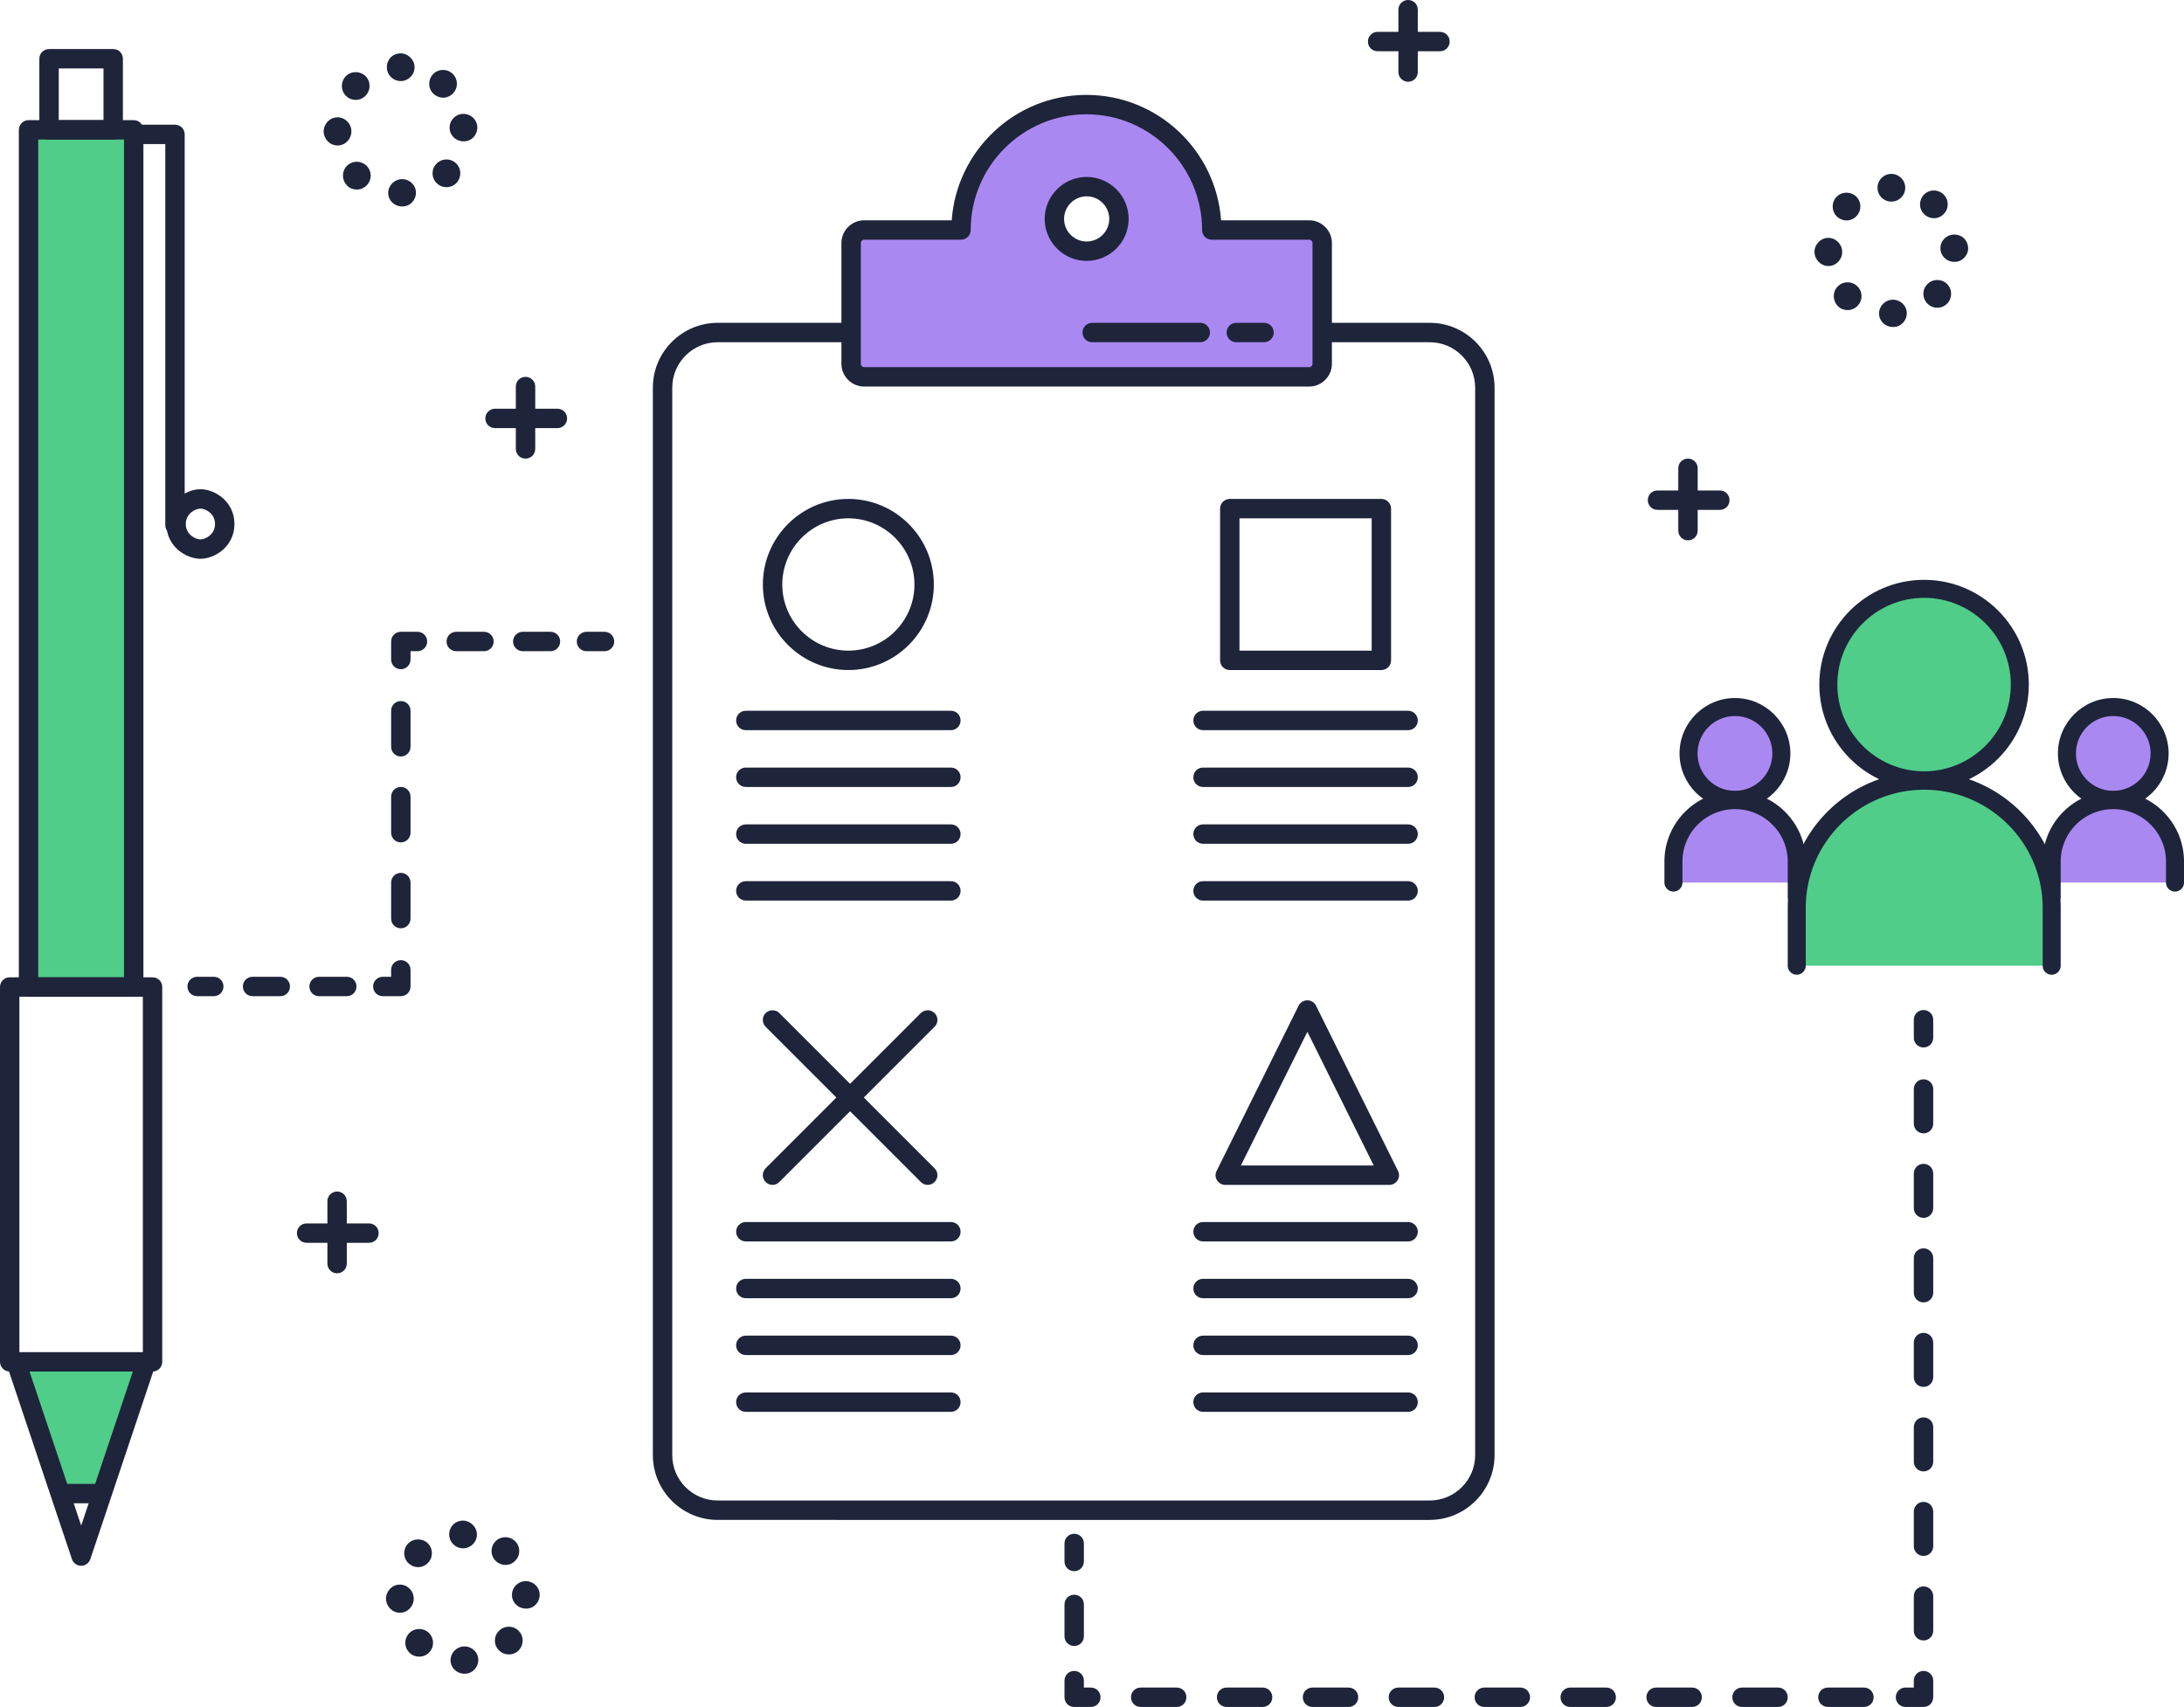 <svg xmlns="http://www.w3.org/2000/svg" xmlns:xlink="http://www.w3.org/1999/xlink" viewBox="396.2 499 1576.3 1232"><g fill="#50cd89"><path d="M1784.9 924c-38.1 0-69.1 30.9-69.1 69.1s31 69.1 69.1 69.1c38.2 0 69.1-30.9 69.1-69.1s-30.9-69.1-69.1-69.1zm.1 139q0 0 0 0 0 0 0 0z"/><path d="m1785 1063c-50.9 0-92.5 40.5-92.5 91.3v41.7h184v-41.7c0-50.8-40.7-91.3-91.5-91.3z"/></g><g fill="#aa88f2"><path d="M1648.4 1009.3c-18.5 0-33.5 15-33.5 33.5s15 33.5 33.5 33.5 33.5-15 33.5-33.5-15-33.5-33.5-33.5zm.1 67.7q0 0 0 0 0 0 0 0z"/><path d="M1648.5 1077c-24.6 0-45 19.2-45 43.8v15.2h89v-15.2c0-24.6-19.4-43.8-44-43.8zm272.9-67.7c-18.4 0-33.4 15-33.4 33.5s15 33.5 33.4 33.5c18.5 0 33.5-15 33.5-33.5s-15-33.5-33.5-33.5zm.1 67.7q0 0 0 0 0 0 0 0z"/><path d="m1921.5 1077c-24.6 0-45 19.2-45 43.8v15.2h89v-15.2c0-24.6-19.4-43.8-44-43.8z"/><path d="M1350.5 674.4v87.2a9.39 9.39 0 0 1-9.4 9.4h-321.2a9.39 9.39 0 0 1-9.4-9.4v-87.2a9.39 9.39 0 0 1 9.4-9.4h69.9c0-50 40.5-90.5 90.5-90.5s90.5 40.5 90.5 90.5h70.3a9.39 9.39 0 0 1 9.4 9.4zM1203.8 657a23.26 23.26 0 1 0-46.6 0 23.26 23.26 0 1 0 46.6 0z" class="D"/></g><path d="M416.8 1211.4h75.9V592.7h-75.9zm22.8 365.6h30.3l33-95.1h-95.2z" fill="#50cd89"/><g fill="#1e243a"><use xlink:href="#B"/><use xlink:href="#C"/><use xlink:href="#B" x="637" y="-272"/><use xlink:href="#C" x="637" y="-272"/><use xlink:href="#B" x="839" y="59"/><use xlink:href="#C" x="839" y="59"/><use xlink:href="#B" x="-136" y="588"/><use xlink:href="#C" x="-136" y="588"/><path d="M676.4 638.5c-.1-5.5 4.2-10 9.8-10.2 5.5-.1 10.1 4.1 10.2 9.6s-4.2 10.1-9.7 10.1q-.2 0-.3 0c-5.4 0-9.9-4.1-10-9.5zm-29.6-5.5c-4-4-4.1-10.2-.3-14.2 3.9-4 10.2-4.1 14.2-.2 4 3.8 4.1 10.1.2 14.1-1.9 2-4.5 3.1-7.2 3.1-2.5 0-5-.8-6.9-2.8zm64.8-1.6c-4.1-3.8-4.3-10.1-.5-14.1 3.8-4.1 10.1-4.3 14.2-.5 4 3.8 4.2 10.1.4 14.2-2 2.1-4.6 3.1-7.3 3.1-2.5 0-4.9-.9-6.8-2.7zm-81.8-37.5c0-5.5 4.4-10.2 9.9-10.2 5.5-.1 10.1 4.5 10.1 10 .1 5.5-4.3 10.3-9.9 10.3q0 0-.1 0c-5.5 0-9.9-4.6-10-10.1zm90.9-2.4c-.2-5.5 4.1-10.1 9.6-10.3s10.2 4 10.4 9.5c.2 5.6-4.1 10.3-9.6 10.3q-.2 0-.4 0c-5.4 0-9.8-4.1-10-9.5zm-74.8-23.3c-3.9-3.9-4-10.2-.1-14.2 3.9-3.9 10.2-3.9 14.2-.1 3.9 3.9 3.9 10.3 0 14.2-1.9 2-4.5 3-7.1 3-2.5 0-5.1-1-7-2.9zm63.3-1.4c-4.1-3.7-4.3-10-.6-14.1s10.1-4.3 14.1-.6c4.1 3.7 4.4 10.1.6 14.1-1.9 2.2-4.6 3.3-7.3 3.3-2.4 0-4.9-.9-6.8-2.7zm-33.8-19.3c0-5.5 4.1-10 10.1-10 5 0 9.9 4.5 9.9 10 0 5.6-4.5 10-10 10s-10-4.4-10-10zm1077 178c-.1-5.5 4.2-10 9.8-10.2 5.5-.1 10.1 4.1 10.2 9.6s-4.2 10.1-9.7 10.1q-.2 0-.3 0c-5.4 0-9.9-4.1-10-9.5zm-29.6-5.5c-4-4-4.1-10.2-.3-14.2 3.9-4 10.2-4.1 14.2-.2 4 3.8 4.1 10.1.2 14.1-1.9 2-4.5 3.1-7.2 3.1-2.5 0-5-.8-6.9-2.8zm64.8-1.6c-4.1-3.8-4.3-10.1-.5-14.1 3.8-4.1 10.1-4.3 14.2-.5 4 3.8 4.2 10.1.4 14.2-2 2.1-4.6 3.1-7.3 3.1-2.5 0-4.9-.9-6.8-2.7zm-81.8-37.5c0-5.5 4.4-10.2 9.9-10.2 5.5-.1 10 4.5 10.1 10s-4.3 10.3-9.9 10.3q0 0-.1 0c-5.4 0-9.9-4.6-10-10.1zm90.9-2.4c-.2-5.5 4.1-10 9.6-10.2s10.2 3.7 10.4 9.7c.2 5-4.1 10-9.6 10q-.2 0-.4 0c-5.4 0-9.8-4.1-10-9.5zm-74.8-23.3c-3.9-3.9-4-10.2-.1-14.2 3.9-3.9 10.2-3.9 14.2-.1 3.9 3.9 3.9 10.3 0 14.2-1.9 2-4.5 3-7.1 3-2.5 0-5-1-7-2.9zm63.3-1.4c-4.1-3.7-4.3-10-.6-14.1s10.1-4.3 14.1-.6c4.1 3.7 4.4 10.1.6 14.1-1.9 2.2-4.6 3.3-7.3 3.3-2.4 0-4.9-.9-6.8-2.7zm-33.9-19.3c0-5.5 4.4-10 10-10 5.5 0 10 4.5 10 10 0 5.6-4.5 10-10 10-5.6 0-10-4.4-10-10zm-1029.9 1063c-.1-5.5 4.2-10 9.8-10.2 5.5-.1 10.1 4.1 10.2 9.6s-4.2 10.1-9.7 10.1q-.2 0-.3 0c-5.4 0-9.9-4.1-10-9.5zm-29.6-5.6c-4-3.8-4.1-10.1-.3-14.1 3.9-4 10.2-4.1 14.2-.3 4 3.9 4.1 10.2.2 14.2-1.9 2-4.5 3-7.2 3-2.5 0-5-.9-6.9-2.8zm64.8-1.5c-4.1-3.8-4.3-10.1-.5-14.1 3.8-4.1 10.1-4.3 14.2-.5 4 3.8 4.2 10.1.4 14.2-2 2.1-4.6 3.1-7.3 3.1-2.5 0-4.9-.9-6.8-2.7zm-81.8-37.5c0-5.5 4.4-10.2 9.9-10.2 5.5-.1 10.1 4.5 10.1 10 .1 5.5-4.3 10.3-9.9 10.3q0 0-.1 0c-5.5 0-9.9-4.6-10-10.1zm90.9-2.4c-.2-5.5 4.1-10.1 9.6-10.3s10.2 4 10.4 9.5c.2 5.6-4.1 10.3-9.6 10.3q-.2 0-.4 0c-5.4 0-9.8-4.1-10-9.5zm-74.8-23.3c-3.9-3.9-4-10.2-.1-14.2 3.9-3.9 10.2-3.9 14.2-.1 3.9 3.9 3.9 10.3 0 14.2-1.9 2-4.5 3-7.1 3-2.5 0-5-1-7-2.9zm63.3-1.4c-4.1-3.7-4.3-10-.6-14.1s10.1-4.3 14.1-.6c4.1 3.7 4.4 10.1.6 14.1-1.9 2.2-4.6 3.3-7.3 3.3-2.4 0-4.9-.9-6.8-2.7zm-33.8-19.3c0-5.5 4.1-10 10.1-10 5 0 9.9 4.5 9.9 10 0 5.6-4.5 10-10 10s-10-4.4-10-10zm707.7-10.5H914.2c-25.8 0-46.8-21-46.8-46.8V778.8c0-25.8 21-46.8 46.8-46.8h90.1c3.9 0 7 3.1 7 7 0 3.8-3.1 7-7 7h-90.1c-18.1 0-32.8 14.7-32.8 32.8v770.4c0 18.1 14.7 32.8 32.8 32.8h513.9c18 0 32.8-14.7 32.8-32.8V778.8c0-18.1-14.8-32.8-32.8-32.8H1357c-3.9 0-7-3.2-7-7 0-3.9 3.1-7 7-7h71.1c25.8 0 46.8 21 46.8 46.8v770.4c0 25.8-21 46.8-46.8 46.8z"/><path d="M1341.1 778h-321.2c-9 0-16.4-7.4-16.4-16.4v-87.2c0-9 7.4-16.4 16.4-16.4h63.2c3.6-50.5 45.8-90.5 97.2-90.5s93.6 40 97.2 90.5h63.6c9 0 16.4 7.4 16.4 16.4v87.2c0 9-7.4 16.4-16.4 16.4zm-321.2-106c-1.3 0-2.4 1.1-2.4 2.4v87.2c0 1.3 1.1 2.4 2.4 2.4h321.2c1.3 0 2.4-1.1 2.4-2.4v-87.2c0-1.3-1.1-2.4-2.4-2.4h-70.3c-3.9 0-7-3.1-7-7 0-46-37.5-83.5-83.5-83.5s-83.5 37.5-83.5 83.5c0 3.9-3.1 7-7 7zm160.6 15.3c-16.7 0-30.3-13.6-30.3-30.3s13.6-30.3 30.3-30.3 30.3 13.6 30.3 30.3-13.6 30.3-30.3 30.3zm0-46.6c-9 0-16.3 7.3-16.3 16.3s7.3 16.3 16.3 16.3 16.3-7.3 16.3-16.3-7.3-16.3-16.3-16.3zm-172 341.9c-34 0-61.7-27.7-61.7-61.7 0-34.1 27.7-61.8 61.7-61.8s61.7 27.7 61.7 61.8c0 34-27.7 61.7-61.7 61.7zm0-109.5c-26.3 0-47.7 21.5-47.7 47.8s21.4 47.7 47.7 47.7 47.7-21.4 47.7-47.7-21.4-47.8-47.7-47.8z" class="D"/><use xlink:href="#D"/><use xlink:href="#D" y="41"/><use xlink:href="#D" y="82"/><use xlink:href="#D" y="123"/><use xlink:href="#D" x="330"/><use xlink:href="#D" x="330" y="41"/><use xlink:href="#D" x="330" y="82"/><use xlink:href="#D" x="330" y="123"/><path d="M1393.2 982.6h-109.4c-3.9 0-7-3.1-7-7V866.1c0-3.8 3.1-7 7-7h109.4c3.9 0 7 3.2 7 7v109.5c0 3.9-3.1 7-7 7zm-102.4-14h95.4v-95.5h-95.4z" class="D"/><use xlink:href="#D" y="369"/><use xlink:href="#D" y="410"/><use xlink:href="#D" y="451"/><use xlink:href="#D" y="492"/><path d="M1065.8 1354.2c-1.8 0-3.6-.7-5-2.1l-112-112c-2.7-2.7-2.7-7.2 0-9.9s7.2-2.7 9.9 0l112 112c2.8 2.8 2.8 7.2 0 9.9-1.3 1.4-3.1 2.1-4.9 2.1z"/><path d="M953.8 1354.2c-1.8 0-3.6-.7-5-2.1-2.7-2.7-2.7-7.1 0-9.9l112-112c2.8-2.7 7.2-2.7 9.9 0 2.8 2.7 2.8 7.2 0 9.9l-112 112c-1.4 1.4-3.2 2.1-4.9 2.1z"/><use xlink:href="#D" x="330" y="369"/><use xlink:href="#D" x="330" y="410"/><use xlink:href="#D" x="330" y="451"/><use xlink:href="#D" x="330" y="492"/><path d="M1399 1354.2h-118.4c-2.5 0-4.7-1.3-6-3.3-1.3-2.1-1.4-4.7-.3-6.8l59.2-119.3a7.09 7.09 0 0 1 6.3-3.8c2.6 0 5 1.5 6.2 3.8l59.2 119.3c1.1 2.1 1 4.7-.3 6.8-1.3 2-3.5 3.3-5.9 3.3zm-107.2-14h95.9l-47.9-96.5z" class="D"/><path d="M1262.5 746h-78c-3.9 0-7-3.1-7-7s3.1-7 7-7h78c3.9 0 7 3.1 7 7s-3.1 7-7 7zm46 0h-20c-3.9 0-7-3.1-7-7s3.1-7 7-7h20c3.9 0 7 3.1 7 7s-3.1 7-7 7z"/><path d="M1648.4 1082.8c-22 0-40-18-40-40s18-40 40-40 40 18 40 40-18 40-40 40zm0-67c-14.9 0-27 12.1-27 27s12.1 27 27 27 27-12.1 27-27-12.1-27-27-27z" class="D"/><path d="M1693 1152.5a6.49 6.49 0 0 1-6.5-6.5v-25.2c0-20.8-17.1-37.8-38-37.8-21 0-38 17-38 37.8v15.2a6.49 6.49 0 1 1-13 0v-15.2c0-28 22.8-50.8 50.9-50.8q0 0 .1 0 0 0 0 0 0 0 0 0c28.1 0 51 22.8 51 50.8v25.2a6.49 6.49 0 0 1-6.5 6.5z"/><path d="M1784.9 1068.7c-41.7 0-75.6-33.9-75.6-75.6s33.9-75.6 75.6-75.6 75.6 33.9 75.6 75.6-33.9 75.6-75.6 75.6zm0-138.2c-34.5 0-62.6 28.1-62.6 62.6s28.1 62.6 62.6 62.6 62.6-28.1 62.6-62.6-28.1-62.6-62.6-62.6z" class="D"/><path d="M1877 1202.5a6.49 6.49 0 0 1-6.5-6.5v-41.7c0-47-38.4-85.3-85.5-85.3-47.2 0-85.5 38.3-85.5 85.3v41.7a6.49 6.49 0 1 1-13 0v-41.7c0-26.3 10.2-51 28.8-69.6 18.6-18.5 43.3-28.7 69.6-28.7q0 0 .1 0 0 0 0 0 0 0 0 0c54.3 0 98.5 44.1 98.5 98.3v41.7a6.49 6.49 0 0 1-6.5 6.5z"/><path d="M1921.4 1082.8c-22 0-39.9-18-39.9-40s17.9-40 39.9-40c22.1 0 40 18 40 40s-17.9 40-40 40zm0-67c-14.8 0-26.9 12.1-26.9 27s12.1 27 26.9 27c14.9 0 27-12.1 27-27s-12.1-27-27-27z" class="D"/><path d="M1877 1152.5a6.49 6.49 0 0 1-6.5-6.5v-25.2c0-28 22.8-50.8 50.9-50.8q0 0 .1 0 0 0 0 0 0 0 0 0c28.2 0 51 22.8 51 50.8v15.2a6.49 6.49 0 1 1-13 0v-15.2c0-20.8-17-37.8-38-37.8s-38 17-38 37.8v25.2a6.49 6.49 0 0 1-6.5 6.5z"/><g class="D"><path d="M492.7 1218.4h-75.9c-3.8 0-7-3.2-7-7V592.7c0-3.8 3.2-7 7-7h75.9c3.9 0 7 3.2 7 7v618.7c0 3.8-3.1 7-7 7zm-68.9-14h61.9V599.7h-61.9z"/><path d="M506.3 1488.9H403.2c-3.9 0-7-3.2-7-7v-270.5c0-3.9 3.1-7 7-7h103.1c3.9 0 7 3.1 7 7v270.5c0 3.8-3.1 7-7 7zm-96.1-14h89.1v-256.5h-89.1z"/></g><path d="M454.8 1629.1c-3 0-5.7-1.9-6.7-4.8l-47-140.2c-1.2-3.7.8-7.6 4.4-8.9 3.7-1.2 7.7.8 8.9 4.4l40.4 120.5 40.4-120.5c1.2-3.6 5.2-5.6 8.8-4.4 3.7 1.3 5.7 5.2 4.4 8.9l-47 140.2c-1 2.9-3.6 4.8-6.6 4.8z"/><path d="M465.5 1584h-21c-3.9 0-7-3.1-7-7s3.1-7 7-7h21c3.9 0 7 3.1 7 7s-3.1 7-7 7z"/><path d="m477.9 599.7h-46.3c-3.8 0-7-3.1-7-7v-51.3c0-3.9 3.2-7 7-7h46.3c3.9 0 7 3.1 7 7v51.3c0 3.9-3.1 7-7 7zm-39.3-14h32.3v-37.3h-32.3z" class="D"/><path d="M522.5 885c-3.9 0-7-3.1-7-7V603h-23c-3.9 0-7-3.1-7-7s3.1-7 7-7h30c3.9 0 7 3.1 7 7v282c0 3.9-3.1 7-7 7z"/><path d="M540.9 902.3c-10.3 0-24.6-8.7-24.6-25.1s14.3-25.1 24.6-25.1c10.2 0 24.5 8.7 24.5 25.1s-14.3 25.1-24.5 25.1zm0-36.2c-3.6 0-10.6 3.4-10.6 11.1s7 11.1 10.6 11.1c3.5 0 10.5-3.4 10.5-11.1s-7-11.1-10.5-11.1z" class="D"/><path d="M550.5 1218h-12c-3.9 0-7-3.1-7-7s3.1-7 7-7h12c3.9 0 7 3.1 7 7s-3.1 7-7 7z"/><use xlink:href="#E"/><path d="M685.5 1218h-13c-3.9 0-7-3.1-7-7s3.1-7 7-7h6v-5c0-3.9 3.1-7 7-7s7 3.1 7 7v12c0 3.9-3.1 7-7 7zm0-49c-3.9 0-7-3.1-7-7v-26c0-3.9 3.1-7 7-7s7 3.1 7 7v26c0 3.9-3.1 7-7 7zm0-62c-3.9 0-7-3.1-7-7v-26c0-3.9 3.1-7 7-7s7 3.1 7 7v26c0 3.9-3.1 7-7 7zm0-62c-3.9 0-7-3.1-7-7v-26c0-3.9 3.1-7 7-7s7 3.1 7 7v26c0 3.9-3.1 7-7 7zm0-63c-3.9 0-7-3.1-7-7v-13c0-3.9 3.1-7 7-7h12c3.9 0 7 3.1 7 7s-3.1 7-7 7h-5v6c0 3.9-3.1 7-7 7z"/><use xlink:href="#E" x="147" y="-249"/><path d="M832.5 969h-13c-3.9 0-7-3.1-7-7s3.1-7 7-7h13c3.9 0 7 3.1 7 7s-3.1 7-7 7zm339 664c-3.9 0-7-3.1-7-7v-13c0-3.9 3.1-7 7-7s7 3.1 7 7v13c0 3.9-3.1 7-7 7zm0 54c-3.9 0-7-3.1-7-7v-23c0-3.9 3.1-7 7-7s7 3.1 7 7v23c0 3.9-3.1 7-7 7zm12 44h-12c-3.9 0-7-3.1-7-7v-12c0-3.9 3.1-7 7-7s7 3.1 7 7v5h5c3.9 0 7 3.1 7 7s-3.1 7-7 7zm558 0h-26c-3.9 0-7-3.1-7-7s3.1-7 7-7h26c3.9 0 7 3.1 7 7s-3.1 7-7 7zm-62 0h-26c-3.9 0-7-3.1-7-7s3.1-7 7-7h26c3.9 0 7 3.1 7 7s-3.1 7-7 7zm-62 0h-26c-3.9 0-7-3.1-7-7s3.1-7 7-7h26c3.9 0 7 3.1 7 7s-3.1 7-7 7zm-62 0h-26c-3.9 0-7-3.1-7-7s3.1-7 7-7h26c3.9 0 7 3.1 7 7s-3.1 7-7 7zm-62 0h-26c-3.9 0-7-3.1-7-7s3.1-7 7-7h26c3.9 0 7 3.1 7 7s-3.1 7-7 7zm-62 0h-26c-3.9 0-7-3.1-7-7s3.1-7 7-7h26c3.9 0 7 3.1 7 7s-3.1 7-7 7zm-62 0h-26c-3.9 0-7-3.1-7-7s3.1-7 7-7h26c3.9 0 7 3.1 7 7s-3.1 7-7 7zm-62 0h-26c-3.9 0-7-3.1-7-7s3.1-7 7-7h26c3.9 0 7 3.1 7 7s-3.1 7-7 7zm-62 0h-26c-3.9 0-7-3.1-7-7s3.1-7 7-7h26c3.9 0 7 3.1 7 7s-3.1 7-7 7zm539 0h-13c-3.9 0-7-3.1-7-7s3.1-7 7-7h6v-5c0-3.9 3.1-7 7-7s7 3.1 7 7v12c0 3.9-3.1 7-7 7zm0-48c-3.9 0-7-3.1-7-7v-25c0-3.9 3.1-7 7-7s7 3.1 7 7v25c0 3.9-3.1 7-7 7zm0-61c-3.9 0-7-3.1-7-7v-25c0-3.9 3.1-7 7-7s7 3.1 7 7v25c0 3.9-3.1 7-7 7zm0-61c-3.9 0-7-3.1-7-7v-25c0-3.9 3.1-7 7-7s7 3.1 7 7v25c0 3.9-3.1 7-7 7zm0-61c-3.9 0-7-3.1-7-7v-25c0-3.9 3.1-7 7-7s7 3.1 7 7v25c0 3.9-3.1 7-7 7zm0-61c-3.9 0-7-3.1-7-7v-25c0-3.9 3.1-7 7-7s7 3.1 7 7v25c0 3.9-3.1 7-7 7zm0-61c-3.9 0-7-3.1-7-7v-25c0-3.9 3.1-7 7-7s7 3.1 7 7v25c0 3.9-3.1 7-7 7zm0-61c-3.9 0-7-3.1-7-7v-25c0-3.9 3.1-7 7-7s7 3.1 7 7v25c0 3.9-3.1 7-7 7zm0-62c-3.9 0-7-3.1-7-7v-13c0-3.9 3.1-7 7-7s7 3.1 7 7v13c0 3.9-3.1 7-7 7z"/></g><defs ><path id="B" d="M775.5 830c-3.9 0-7-3.1-7-7v-45c0-3.9 3.1-7 7-7s7 3.1 7 7v45c0 3.9-3.1 7-7 7z"/><path id="C" d="M798.5 808h-45c-3.9 0-7-3.1-7-7s3.1-7 7-7h45c3.9 0 7 3.1 7 7s-3.1 7-7 7z"/><path id="D" d="M1082.5 1026h-148c-3.9 0-7-3.1-7-7s3.1-7 7-7h148c3.9 0 7 3.1 7 7s-3.1 7-7 7z"/><path id="E" d="M646.5 1218h-20c-3.9 0-7-3.1-7-7s3.1-7 7-7h20c3.9 0 7 3.1 7 7s-3.1 7-7 7zm-48 0h-20c-3.9 0-7-3.1-7-7s3.1-7 7-7h20c3.9 0 7 3.1 7 7s-3.1 7-7 7z"/></defs></svg>

